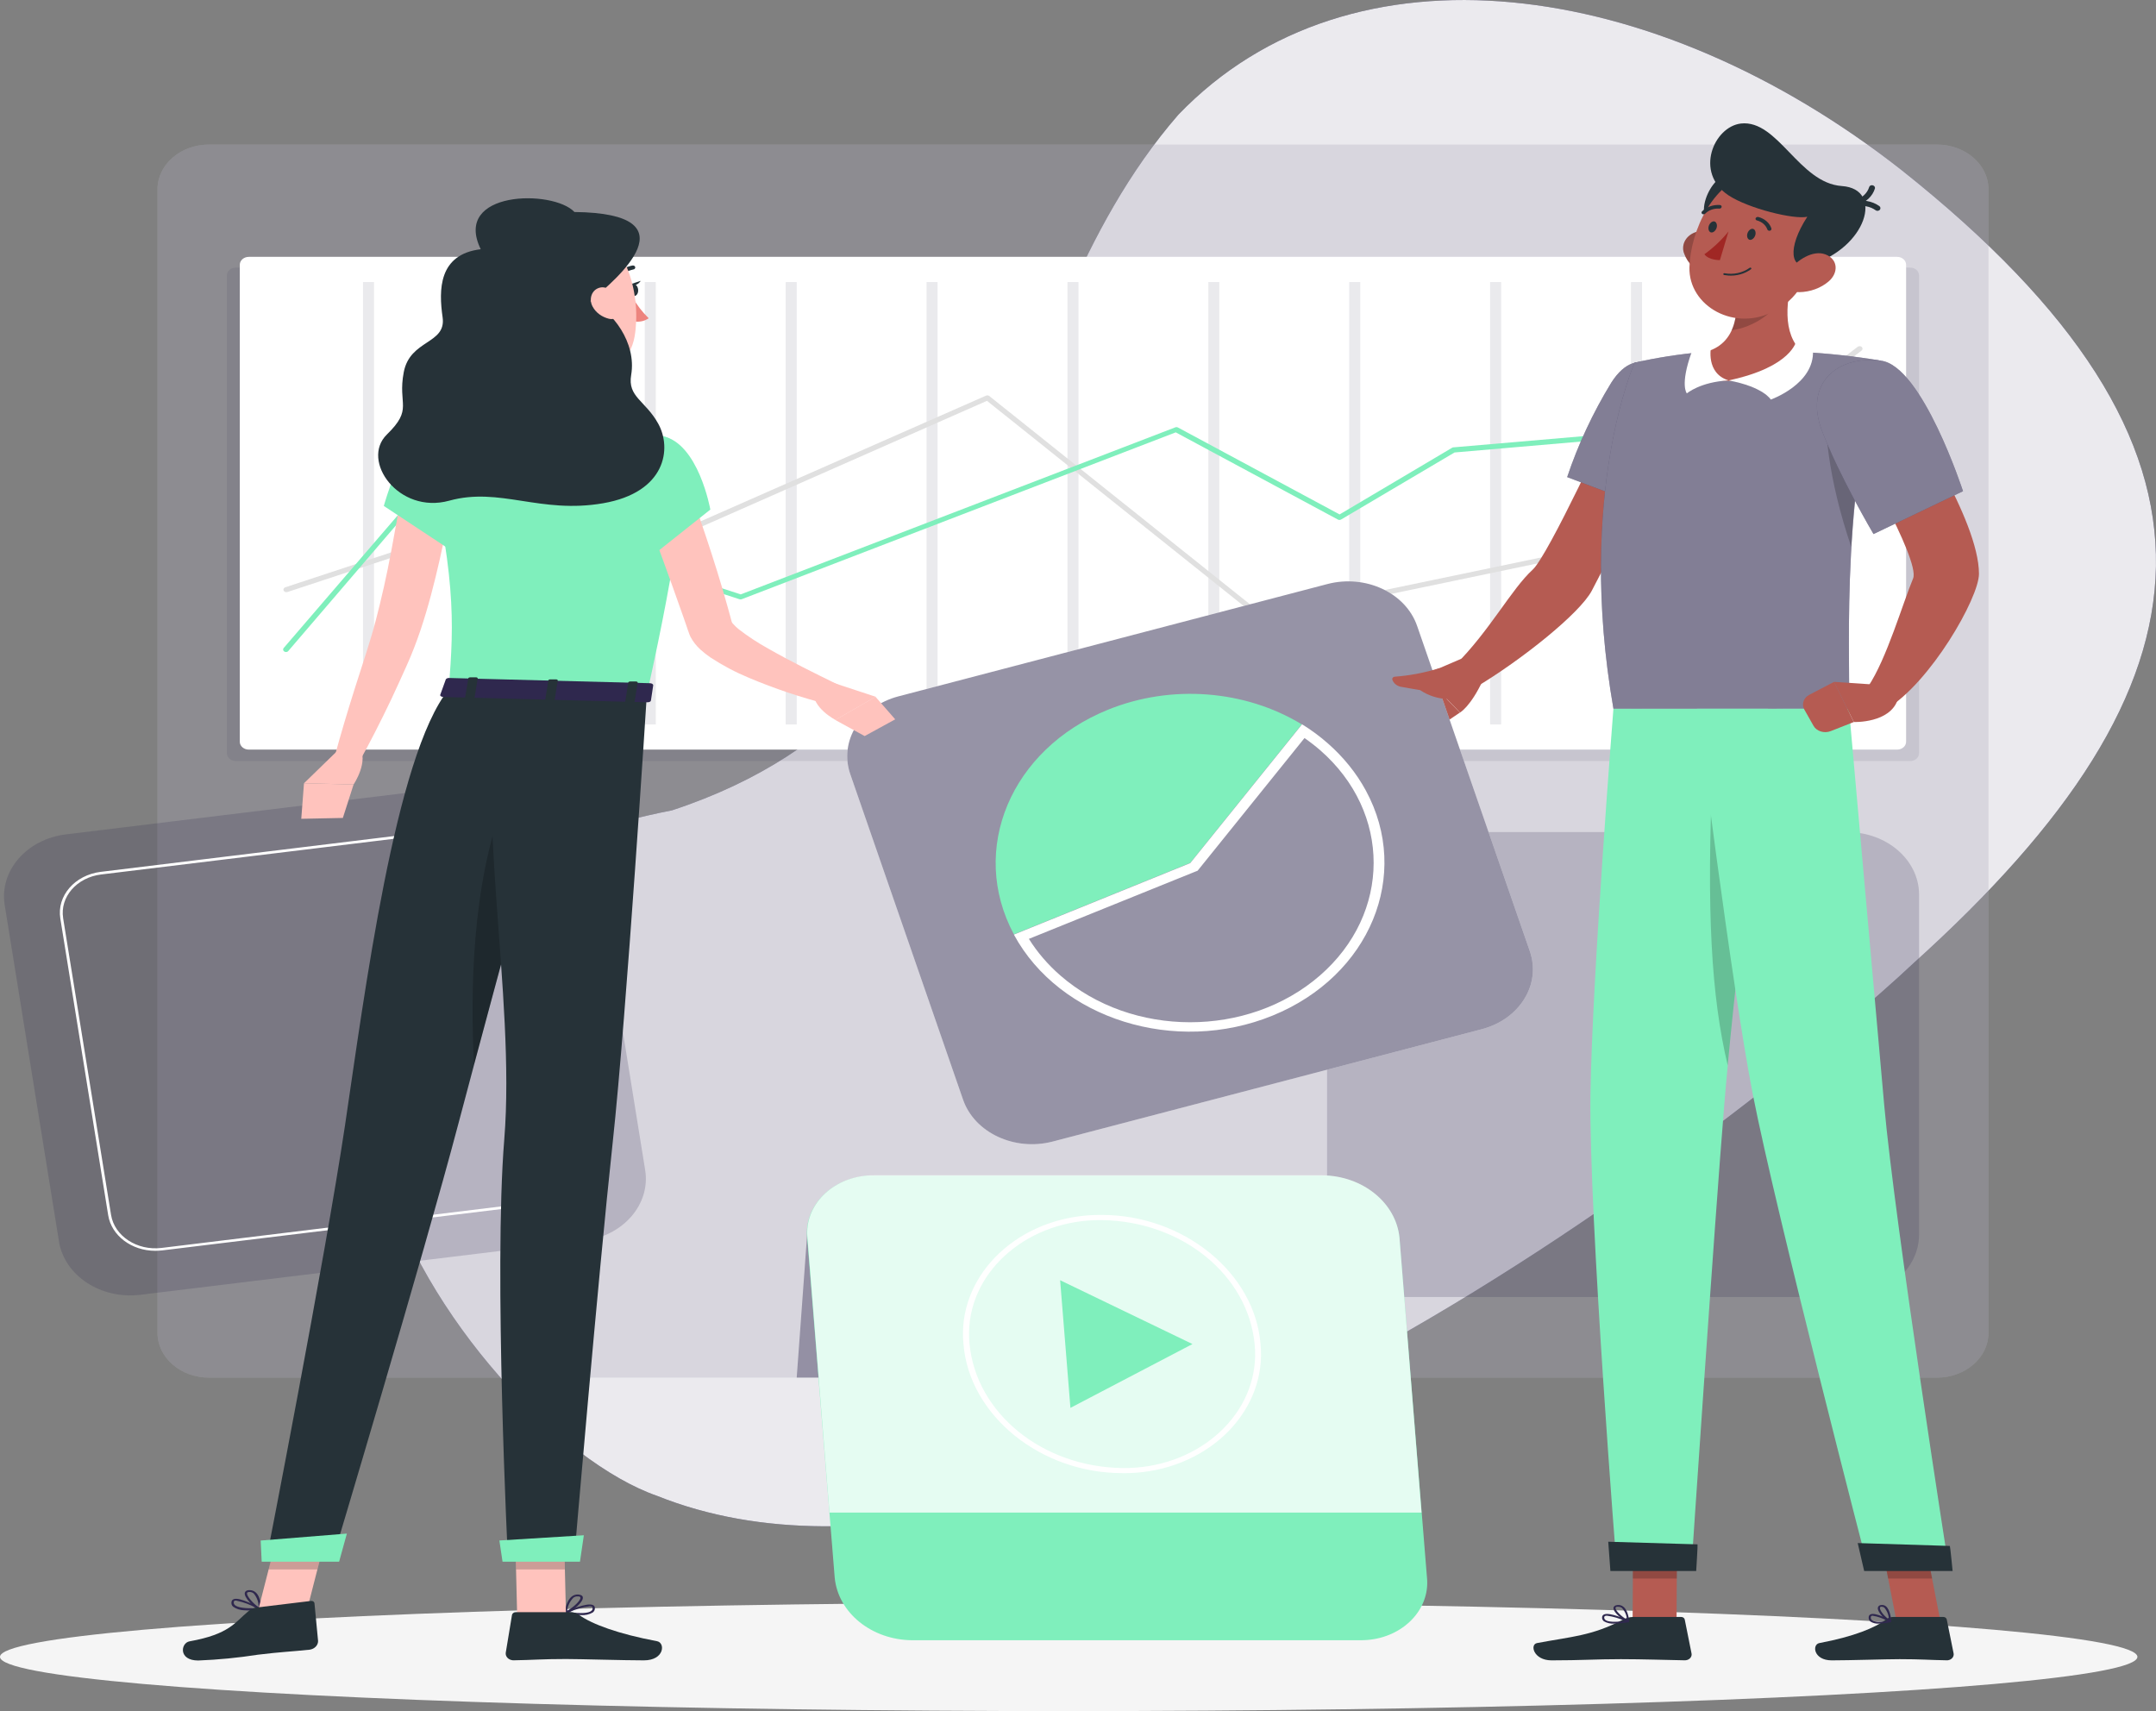 <?xml version="1.0" encoding="utf-8"?>
<!-- Generator: Adobe Illustrator 23.0.2, SVG Export Plug-In . SVG Version: 6.00 Build 0)  -->
<svg version="1.1" id="Calque_1" xmlns="http://www.w3.org/2000/svg" xmlns:xlink="http://www.w3.org/1999/xlink" x="0px" y="0px"
	 width="450px" height="357.14px" viewBox="0 0 450 357.14" style="enable-background:new 0 0 450 357.14;" xml:space="preserve">
<rect x="0" y="0" width="450" height="357.14" fill="#808080" stroke="none"/>
<style type="text/css">
	.st0{fill:#2F284E;}
	.st1{opacity:0.9;fill:#FFFFFF;enable-background:new    ;}
	.st2{fill:#F5F5F5;}
	.st3{opacity:0.3;}
	.st4{fill:#FFFFFF;}
	.st5{opacity:0.4;fill:#2F284E;enable-background:new    ;}
	.st6{opacity:0.1;fill:#2F284E;enable-background:new    ;}
	.st7{fill:#E0E0E0;}
	.st8{fill:#7FEFBC;}
	.st9{opacity:0.2;fill:#2F284E;enable-background:new    ;}
	.st10{opacity:0.8;fill:#FFFFFF;enable-background:new    ;}
	.st11{fill:#B55B52;}
	.st12{fill:#263238;}
	.st13{opacity:0.4;fill:#FFFFFF;enable-background:new    ;}
	.st14{opacity:0.5;fill:#2F284E;enable-background:new    ;}
	.st15{opacity:0.2;enable-background:new    ;}
	.st16{fill:#A02724;}
	.st17{fill:#FFC3BD;}
	.st18{fill:#ED847E;}
	.st19{opacity:0.2;}
</style>
<g id="freepik--background-simple--inject-62">
	<path class="st0" d="M396.88,35.49C345.43-4.89,282.05-13.6,245.95,23.93c-41.42,47.66-32.12,121-105.68,145.2
		c-117.35,23.09-43.37,129.05-3.12,143.09c86.28,34.54,230.96-81.71,262.31-111.25C464.21,142.58,470.32,93.83,396.88,35.49z"/>
	<path class="st1" d="M396.88,35.49C345.43-4.89,282.05-13.6,245.95,23.93c-41.42,47.66-32.12,121-105.68,145.2
		c-117.35,23.09-43.37,129.05-3.12,143.09c86.28,34.54,230.96-81.71,262.31-111.25C464.21,142.58,470.32,93.83,396.88,35.49z"/>
</g>
<g id="freepik--Shadow--inject-62">
	<ellipse id="freepik--path--inject-62" class="st2" cx="223.06" cy="345.82" rx="223.06" ry="11.32"/>
</g>
<g id="freepik--Dashboard--inject-62">
	<g class="st3">
		<path class="st4" d="M43.63,30.17h360.65c5.94,0,10.76,4.19,10.76,9.35v238.67c0,5.16-4.82,9.35-10.76,9.35H43.63
			c-5.94,0-10.76-4.19-10.76-9.35V39.52C32.87,34.35,37.68,30.17,43.63,30.17z"/>
		<path class="st5" d="M43.63,30.17h360.65c5.94,0,10.76,4.19,10.76,9.35v238.67c0,5.16-4.82,9.35-10.76,9.35H43.63
			c-5.94,0-10.76-4.19-10.76-9.35V39.52C32.87,34.35,37.68,30.17,43.63,30.17z"/>
	</g>
	<path class="st6" d="M49.24,55.85h349.42c1.04,0,1.89,0.73,1.89,1.64v99.72c0,0.91-0.84,1.64-1.89,1.64H49.24
		c-1.04,0-1.89-0.73-1.89-1.64V57.49C47.35,56.58,48.2,55.85,49.24,55.85z"/>
	<path class="st4" d="M51.94,53.61h344.01c1.04,0,1.89,0.73,1.89,1.64v99.57c0,0.91-0.84,1.64-1.89,1.64H51.94
		c-1.04,0-1.89-0.73-1.89-1.64V55.25C50.06,54.34,50.9,53.61,51.94,53.61z"/>
	<rect x="75.77" y="58.87" class="st6" width="2.3" height="92.34"/>
	<rect x="105.18" y="58.87" class="st6" width="2.3" height="92.34"/>
	<rect x="134.58" y="58.87" class="st6" width="2.3" height="92.34"/>
	<rect x="163.99" y="58.87" class="st6" width="2.3" height="92.34"/>
	<rect x="193.39" y="58.87" class="st6" width="2.3" height="92.34"/>
	<rect x="222.8" y="58.87" class="st6" width="2.3" height="92.34"/>
	<rect x="252.2" y="58.87" class="st6" width="2.3" height="92.34"/>
	<rect x="281.61" y="58.87" class="st6" width="2.3" height="92.34"/>
	<rect x="311.02" y="58.87" class="st6" width="2.3" height="92.34"/>
	<rect x="340.42" y="58.87" class="st6" width="2.3" height="92.34"/>
	<rect x="369.83" y="58.87" class="st6" width="2.3" height="92.34"/>
	<path class="st7" d="M263.59,129.5c-0.15,0-0.3-0.05-0.4-0.14L206,83.66l-60.1,26.5c-0.16,0.06-0.34,0.06-0.49,0l-22.15-7.46
		l-63.28,20.87c-0.31,0.1-0.66-0.04-0.78-0.31c-0.12-0.27,0.03-0.57,0.33-0.68c0,0,0.01,0,0.01,0l63.53-20.94
		c0.14-0.05,0.3-0.05,0.44,0l22.11,7.44l60.18-26.5c0.23-0.1,0.5-0.07,0.69,0.08l57.27,45.76l69.52-14.49l54.46-41.55
		c0.25-0.19,0.64-0.17,0.86,0.05c0.22,0.22,0.2,0.56-0.06,0.75l-54.58,41.64c-0.08,0.05-0.17,0.09-0.26,0.11l-69.98,14.59
		L263.59,129.5z"/>
	<path class="st8" d="M59.7,136.09c-0.13,0-0.25-0.03-0.36-0.1c-0.27-0.17-0.33-0.49-0.14-0.73c0,0,0.01-0.01,0.01-0.01l28.09-32.67
		c0.16-0.19,0.45-0.26,0.7-0.18l66.6,21.66l90.67-34.85c0.18-0.08,0.39-0.08,0.56,0l33.77,18.16l23.49-13.92
		c0.08-0.05,0.18-0.08,0.28-0.08l84.79-7.3c0.34-0.02,0.63,0.19,0.67,0.48c0.03,0.29-0.22,0.55-0.55,0.58l-84.69,7.31l-23.69,14
		c-0.2,0.11-0.46,0.11-0.66,0l-33.84-18.2l-90.6,34.83c-0.15,0.05-0.31,0.05-0.46,0l-66.4-21.6l-27.73,32.36
		C60.11,135.99,59.91,136.09,59.7,136.09z"/>
	<path class="st9" d="M292.02,173.67h93.5c8.3,0,15.03,5.85,15.03,13.06v70.92c0,7.21-6.73,13.06-15.03,13.06h-93.5
		c-8.3,0-15.03-5.85-15.03-13.06v-70.92C277,179.51,283.72,173.67,292.02,173.67z"/>
	<polygon class="st5" points="184.66,258.36 168.49,257.36 166.29,287.53 184.66,287.53 	"/>
	<path class="st8" d="M283.84,342.35h-93.51c-8.44-0.09-15.41-5.75-16.11-13.06l-5.75-70.93c-0.64-6.6,5.01-12.41,12.61-12.96
		c0.45-0.03,0.91-0.05,1.36-0.04h93.54c8.42,0.09,15.38,5.71,16.11,13l5.75,70.93c0.67,6.6-4.93,12.43-12.53,13.01
		C284.83,342.34,284.33,342.35,283.84,342.35z"/>
	<path class="st10" d="M275.99,245.31h-93.5c-7.62-0.1-13.9,5.19-14.01,11.82c-0.01,0.39,0.01,0.79,0.05,1.18l4.6,57.4h123.57
		l-4.6-57.4C291.37,251.02,284.4,245.39,275.99,245.31z"/>
	<path class="st4" d="M234.22,307.47c-17.06,0-31.91-12.07-33.12-26.9c-1.37-13.66,10.25-25.7,25.97-26.9
		c0.96-0.07,1.93-0.1,2.9-0.09c17.06,0,31.91,12.07,33.12,26.9c1.38,13.66-10.24,25.71-25.96,26.91c-0.96,0.07-1.93,0.1-2.9,0.09
		L234.22,307.47z M229.97,254.66c-15.09-0.19-27.5,10.29-27.71,23.41c-0.01,0.81,0.02,1.63,0.1,2.43
		c1.39,14.48,15.19,25.68,31.9,25.91c15.09,0.19,27.5-10.29,27.71-23.41c0.01-0.81-0.02-1.63-0.1-2.43l0,0
		C260.48,266.09,246.68,254.88,229.97,254.66z"/>
	<polygon class="st8" points="248.89,280.53 221.27,267.21 223.42,293.85 	"/>
</g>
<g id="freepik--character-2--inject-62">
	<polygon class="st11" points="349.93,338.41 340.76,338.41 340.86,319.95 350.03,319.95 	"/>
	<polygon class="st11" points="405.01,338.41 395.84,338.41 392.24,319.95 401.41,319.95 	"/>
	<path class="st12" d="M395.23,337.49h10.35c0.37-0.01,0.69,0.22,0.75,0.54l1.43,7.09c0.11,0.68-0.42,1.31-1.2,1.41
		c-0.07,0.01-0.14,0.01-0.21,0.01c-3.6-0.06-5.34-0.24-9.87-0.24c-2.78,0-10.35,0.25-14.16,0.25s-4.16-3.31-2.58-3.61
		c7.14-1.34,11.67-3.19,14.02-5C394.17,337.64,394.69,337.48,395.23,337.49z"/>
	<path class="st12" d="M340.87,337.49h10.01c0.37-0.01,0.69,0.22,0.76,0.54l1.42,7.09c0.13,0.66-0.39,1.29-1.15,1.4
		c-0.08,0.01-0.16,0.02-0.24,0.02c-3.61-0.06-8.82-0.24-13.37-0.24c-5.3,0-8.23,0.25-14.45,0.25c-3.77,0-4.6-3.31-3.04-3.61
		c7.25-1.36,11.44-1.51,17.82-4.83C339.3,337.73,340.07,337.51,340.87,337.49z"/>
	<path class="st11" d="M349.04,90.09l-12.53-3.19c0,0-13.32,29-16.61,32c-4.46,4.07-8.95,12.76-16.24,20
		c0.51,1.29,2.92,4.17,4.21,4.64c9.78-5.82,21.86-15.53,24.36-20.23C337.83,112.63,349.04,90.09,349.04,90.09z"/>
	<path class="st0" d="M352.84,85.11c3.57,6.9-6.99,21.55-6.99,21.55l-18.75-7.08c2.28-6.82,5.37-13.43,9.2-19.7
		C342.07,70.85,348.92,77.58,352.84,85.11z"/>
	<path class="st13" d="M352.84,85.11c3.57,6.9-6.99,21.55-6.99,21.55l-18.75-7.08c2.28-6.82,5.37-13.43,9.2-19.7
		C342.07,70.85,348.92,77.58,352.84,85.11z"/>
	<path class="st11" d="M306.65,136.79l-9.48,4.07l7.56,7.87c0,0,2.22-1.27,4.75-6.68L306.65,136.79z"/>
	<path class="st11" d="M293.54,150.35l1.97,1.42c1.33,0.95,3.24,0.98,4.6,0.07l4.6-3.11l-7.56-7.87L292.9,146
		C291.77,147.37,292.05,149.27,293.54,150.35z"/>
	<path class="st4" d="M187.53,145.34l89.53-23.44c7.95-2.08,16.33,1.83,18.72,8.74l23.53,67.91c2.39,6.91-2.11,14.19-10.05,16.27
		l-89.53,23.44c-7.95,2.08-16.33-1.83-18.72-8.74l-23.53-67.91C175.08,154.7,179.59,147.42,187.53,145.34z"/>
	<path class="st14" d="M187.53,145.34l89.53-23.44c7.95-2.08,16.33,1.83,18.72,8.74l23.53,67.91c2.39,6.91-2.11,14.19-10.05,16.27
		l-89.53,23.44c-7.95,2.08-16.33-1.83-18.72-8.74l-23.53-67.91C175.08,154.7,179.59,147.42,187.53,145.34z"/>
	<path class="st8" d="M248.43,180.1l-36.81,14.92c-9.47-17.67-0.66-38.67,19.67-46.9c13.14-5.32,28.54-4.15,40.42,3.07L248.43,180.1
		z"/>
	<path class="st4" d="M272.25,154.03c1.14,0.79,2.23,1.63,3.27,2.53c14.94,13.01,14.91,34.09-0.06,47.08s-39.22,12.96-54.16-0.05
		c-2.59-2.26-4.8-4.83-6.55-7.63l34.65-14l0.56-0.22l0.36-0.44l21.93-27.22 M271.72,151.24l-23.29,28.91l-36.81,14.92
		c9.55,17.63,33.74,25.19,54.03,16.89c20.29-8.3,28.99-29.33,19.43-46.96c-1.98-3.65-4.67-6.98-7.94-9.85
		c-1.67-1.47-3.48-2.81-5.42-4L271.72,151.24z"/>
	<polygon class="st15" points="340.86,319.95 340.8,329.47 349.98,329.47 350.04,319.95 	"/>
	<polygon class="st15" points="401.41,319.95 392.24,319.95 394.09,329.47 403.27,329.47 	"/>
	<path class="st0" d="M341.18,75.69c0,0-12.24,27.4-4.42,72.25h49.07c0.7-6.55-2.2-41.81,6.76-72.66
		c-5.39-0.91-10.84-1.51-16.33-1.8c-6.95-0.35-13.91-0.35-20.86,0C350.61,73.9,345.85,74.64,341.18,75.69z"/>
	<path class="st13" d="M341.18,75.69c0,0-12.24,27.4-4.42,72.25h49.07c0.7-6.55-2.2-41.81,6.76-72.66
		c-5.39-0.91-10.84-1.51-16.33-1.8c-6.95-0.35-13.91-0.35-20.86,0C350.61,73.9,345.85,74.64,341.18,75.69z"/>
	<path class="st15" d="M381.52,82.9c-1.15,5.08,0.08,17.22,4.88,31.26c0.57-12.05,2.36-24.03,5.35-35.81v-0.06
		C388.54,78,382.56,78.14,381.52,82.9z"/>
	<path class="st11" d="M374.48,56.58c-1.63,5.83-2.69,13.06,1.79,17c0,0-3.03,5.92-15.5,5.92c-11.39,0-5.36-5.92-5.36-5.92
		c7.57-1.55,7.62-9.6,6.57-14.13L374.48,56.58z"/>
	<path class="st4" d="M360.79,79.4c7.35,1.38,8.81,4,8.81,4s9.15-3.23,8.8-10.24c0,0-2.15-1.15-3.45-2.08
		C374.93,71.12,374.09,76.58,360.79,79.4z"/>
	<path class="st4" d="M360.79,79.4c-5.95,0.32-8.71,2.71-8.71,2.71s-1.5-1.69,1.01-8.63c1.31-0.46,2.67-0.83,4.05-1.1
		C357.14,72.38,355.94,77.9,360.79,79.4z"/>
	<path class="st15" d="M361.97,59.36c0.63,2.65,0.87,6.51-0.58,9.57c1.17-0.15,2.32-0.45,3.39-0.89c4.31-1.73,6.53-4.45,8.93-8.49
		c0.22-1,0.47-2,0.76-3L361.97,59.36z"/>
	<path class="st11" d="M351.54,52.98c0.67,1.86,2.2,3.4,4.22,4.24c2.69,1.1,4.6-1,4.41-3.44c-0.22-2.24-1.88-5.51-4.83-5.56
		c-2.26,0.02-4.06,1.63-4.04,3.59C351.3,52.2,351.38,52.6,351.54,52.98z"/>
	<path class="st15" d="M351.54,52.98c0.67,1.86,2.2,3.4,4.22,4.24c2.69,1.1,4.6-1,4.41-3.44c-0.22-2.24-1.88-5.51-4.83-5.56
		c-2.26,0.02-4.06,1.63-4.04,3.59C351.3,52.2,351.38,52.6,351.54,52.98z"/>
	<path class="st12" d="M361.2,36.58c-3.7-1.17-9.66,10.65-1.4,11.33C368.06,48.59,366.77,38.36,361.2,36.58z"/>
	<path class="st11" d="M380.31,49.42c-2.85,7.64-4.1,12.23-9.71,15.36c-8.44,4.72-18.2-0.88-17.98-9c0.21-7.32,4.84-18.59,14.35-20
		C376.47,34.37,383.16,41.77,380.31,49.42z"/>
	<path class="st12" d="M360.79,40.78c-7.19-4.74-3.08-14.35,2.59-15c7.71-0.84,12.11,12.44,21.05,13.05
		c8.94,0.61,5.07,13-6.53,16.41c-4.27,1.27-4.94-3.44-0.68-10C374.48,45.87,364.94,43.52,360.79,40.78z"/>
	<path class="st12" d="M360.71,57.51c1.73,0.13,3.45-0.35,4.77-1.33c0.09-0.07,0.09-0.19,0-0.27c0,0,0,0,0,0
		c-0.09-0.07-0.22-0.07-0.31,0c-1.46,1.05-3.38,1.46-5.23,1.12c-0.12-0.02-0.23,0.05-0.25,0.15c-0.03,0.1,0.04,0.19,0.15,0.22
		c0,0,0.01,0,0.01,0C360.13,57.45,360.42,57.48,360.71,57.51z"/>
	<path class="st11" d="M381.71,58.71c-1.65,1.42-3.86,2.23-6.18,2.27c-3.03,0-3.6-2.52-1.98-4.66c1.46-1.92,4.79-4.24,7.46-3.22
		C383.68,54.12,383.74,56.94,381.71,58.71z"/>
	<path class="st8" d="M369.01,147.94c0,0-1.24,10-2.84,23.61c-1.83,15.4-4.11,35.39-5.55,50.63c-0.01,0.07-0.01,0.14,0,0.21
		c-0.28,2.89-0.53,5.6-0.72,8.08c-2.06,24.85-6.9,97.16-6.9,97.16h-15.53c0,0-5.86-73.79-5.51-99.08
		c0.33-24.32,4.79-80.61,4.79-80.61L369.01,147.94z"/>
	<path class="st12" d="M354.31,322.34c0.07,0-0.28,5.56-0.28,5.56h-17.91l-0.45-6.11L354.31,322.34z"/>
	<path class="st15" d="M366.17,171.58c-1.83,15.4-4.11,35.39-5.55,50.63c-0.01,0.07-0.01,0.14,0,0.21
		c-3.45-14.44-4.48-32.41-3.15-62L366.17,171.58z"/>
	<path class="st8" d="M354.22,147.94c0,0,7.16,57.61,11.62,80.44c4.88,25,24.16,99.25,24.16,99.25h16.81c0,0-11.33-72.23-13.54-97
		c-2.4-26.87-7.35-82.71-7.35-82.71L354.22,147.94z"/>
	<path class="st12" d="M406.97,322.67c0.07,0,0.58,5.23,0.58,5.23h-18.46l-1.35-5.83L406.97,322.67z"/>
	<path class="st12" d="M366.37,49.06c-0.18,0.63-0.72,1.07-1.15,1c-0.43-0.07-0.69-0.67-0.51-1.3s0.72-1.08,1.15-1
		C366.29,47.84,366.55,48.43,366.37,49.06z"/>
	<path class="st12" d="M358.3,47.52c-0.18,0.63-0.72,1.07-1.15,1s-0.69-0.68-0.51-1.31s0.72-1.07,1.15-1S358.48,46.89,358.3,47.52z"
		/>
	<path class="st16" d="M360.77,48.32c-1.43,1.77-3.12,3.37-5.03,4.75c0.95,1.28,3.24,1.22,3.24,1.22L360.77,48.32z"/>
	<path class="st12" d="M369.17,48.15c-0.13-0.04-0.23-0.12-0.28-0.23c-0.31-0.91-1.11-1.62-2.15-1.9c-0.22-0.04-0.37-0.23-0.32-0.43
		c0-0.01,0-0.01,0.01-0.02c0.07-0.2,0.3-0.32,0.54-0.29c1.32,0.33,2.36,1.22,2.75,2.37c0.08,0.2-0.04,0.43-0.28,0.5
		C369.36,48.17,369.26,48.17,369.17,48.15L369.17,48.15z"/>
	<path class="st12" d="M386.75,42.16c0.05-0.16,0.18-0.3,0.37-0.35c1.47-0.42,2.61-1.45,3.01-2.75c0.07-0.28,0.38-0.45,0.69-0.4
		c0.01,0,0.02,0,0.03,0.01c0.34,0.07,0.55,0.35,0.49,0.65c-0.49,1.65-1.9,2.97-3.76,3.5c-0.33,0.1-0.69-0.04-0.82-0.32
		C386.73,42.39,386.72,42.27,386.75,42.16z"/>
	<path class="st12" d="M392.04,43.98c-0.18,0.05-0.38,0.02-0.53-0.08c-1.19-0.86-2.8-1.14-4.28-0.75c-0.31,0.1-0.65-0.03-0.77-0.3
		c0-0.01-0.01-0.02-0.01-0.03c-0.1-0.28,0.06-0.58,0.37-0.7c1.87-0.53,3.91-0.19,5.43,0.89c0.26,0.19,0.31,0.53,0.12,0.77
		C392.29,43.87,392.17,43.94,392.04,43.98z"/>
	<path class="st12" d="M355.44,44.72c-0.06-0.02-0.12-0.05-0.17-0.08c-0.17-0.15-0.17-0.39,0-0.54c0,0,0,0,0,0
		c0.93-0.93,2.32-1.41,3.73-1.31c0.22,0.03,0.37,0.2,0.34,0.4c0,0.01,0,0.02-0.01,0.03c-0.04,0.21-0.27,0.35-0.51,0.32l0,0
		c-1.12-0.07-2.21,0.33-2.93,1.07C355.77,44.71,355.6,44.76,355.44,44.72z"/>
	<path class="st11" d="M398.04,86.17l-11.61,6.09c0,0,14.47,24.63,12.87,28.48c-2.19,5.24-5.5,16.74-9.36,22.52
		c0.37,1.27,2.5,4.22,3.76,4.75c9.2-5.5,19.36-23.23,19.35-28.24C413.04,108.35,398.04,86.17,398.04,86.17z"/>
	<path class="st0" d="M392.6,75.28c8.62,1.1,17.12,27.24,17.12,27.24l-18.68,8.95c0,0-7.34-12.43-10.79-21.66
		C376.58,80.13,383.35,74.11,392.6,75.28z"/>
	<path class="st13" d="M392.6,75.28c8.62,1.1,17.12,27.24,17.12,27.24l-18.68,8.95c0,0-7.34-12.43-10.79-21.66
		C376.58,80.13,383.35,74.11,392.6,75.28z"/>
	<path class="st0" d="M392.18,338.88c-0.62,0.05-1.24-0.1-1.75-0.41c-0.32-0.25-0.47-0.63-0.39-1c0.01-0.23,0.17-0.43,0.4-0.53
		c1.02-0.45,3.91,1.13,4.23,1.31c0.07,0.04,0.1,0.12,0.09,0.19c-0.02,0.07-0.09,0.13-0.17,0.15
		C393.81,338.76,393,338.86,392.18,338.88z M390.91,337.23c-0.1-0.01-0.19,0.01-0.28,0.05c-0.07,0-0.14,0.07-0.15,0.22
		c-0.06,0.25,0.04,0.51,0.25,0.68c0.48,0.37,1.68,0.42,3.24,0.15c-0.95-0.55-2.01-0.92-3.13-1.1H390.91z"/>
	<path class="st0" d="M394.48,338.58h-0.09c-0.93-0.45-2.67-2.2-2.43-3.09c0.08-0.29,0.38-0.49,0.72-0.49
		c0.33-0.04,0.66,0.05,0.91,0.24c1.02,0.76,1.15,3.06,1.15,3.16c0,0.07-0.04,0.13-0.1,0.17
		C394.59,338.59,394.54,338.59,394.48,338.58z M392.81,335.35h-0.1c-0.28,0-0.31,0.15-0.32,0.19c-0.15,0.53,0.95,1.85,1.86,2.47
		c-0.02-0.87-0.34-1.72-0.92-2.43c-0.13-0.13-0.32-0.2-0.52-0.21V335.35z"/>
	<path class="st0" d="M336.96,338.88c-0.78,0.06-1.55-0.11-2.2-0.49c-0.29-0.23-0.43-0.58-0.36-0.92c0.02-0.21,0.17-0.4,0.39-0.5
		c1.15-0.54,4.74,1.08,5.14,1.27c0.08,0.04,0.13,0.12,0.1,0.2c-0.02,0.08-0.09,0.14-0.18,0.16
		C338.9,338.77,337.93,338.86,336.96,338.88z M335.4,337.23c-0.14-0.01-0.29,0.02-0.41,0.07c-0.08,0.04-0.14,0.12-0.15,0.2
		c-0.05,0.22,0.04,0.45,0.23,0.61c0.54,0.43,2.05,0.51,4.1,0.22c-1.17-0.55-2.44-0.92-3.75-1.1H335.4z"/>
	<path class="st0" d="M339.84,338.58h-0.09c-1.08-0.43-3.19-2.15-2.97-3.06c0.06-0.21,0.24-0.47,0.84-0.52
		c0.42-0.04,0.84,0.08,1.15,0.32c1.15,0.83,1.25,3,1.25,3.07c0.01,0.07-0.03,0.13-0.09,0.17
		C339.9,338.57,339.87,338.58,339.84,338.58z M337.78,335.35h-0.14c-0.39,0-0.43,0.17-0.44,0.21c-0.13,0.55,1.29,1.9,2.38,2.49
		c-0.05-0.9-0.42-1.76-1.07-2.46c-0.21-0.15-0.47-0.22-0.74-0.22V335.35z"/>
	<path class="st11" d="M391.5,142.9l-8.7-0.58l4.13,8.38c0,0,7.64,0.29,9.2-4.79L391.5,142.9z"/>
	<path class="st11" d="M376.6,148.1l1.91,3.38c0.65,1.16,2.24,1.65,3.59,1.12l4.83-1.9l-4.13-8.38l-5.15,2.69
		C376.43,145.64,375.98,146.99,376.6,148.1z"/>
	<path class="st11" d="M300.28,139.5c-2.95,0.92-6.02,1.5-9.15,1.74c-0.31,0.01-0.55,0.24-0.54,0.51c0,0.03,0.01,0.05,0.01,0.08
		c0.23,0.73,0.88,1.3,1.71,1.5c0.97,0.19,3.45,0.6,3.99,0.69c0.08,0.01,0.16,0.04,0.22,0.09c1.52,1.02,3.34,1.63,5.25,1.78
		c2.23,0,0-4.69-0.81-6.15C300.86,139.51,300.55,139.4,300.28,139.5z"/>
</g>
<g id="freepik--character-1--inject-62">
	<path class="st17" d="M108.28,70.14c1,5.29,1.86,14.94-2.49,18.33c3.26,4.48,8.4,7.67,14.33,8.9c9.53-4.2,4.44-8.41,4.44-8.41
		c-6.7-1.57-6.37-5.91-5.05-10L108.28,70.14z"/>
	<path class="st17" d="M94.56,101.74c-0.71,5.06-1.63,10-2.77,15s-2.38,9.9-4.04,14.84c-0.84,2.48-1.81,5-2.85,7.3
		c-1.05,2.3-2.09,4.68-3.2,7c-2.2,4.63-4.52,9.19-7.04,13.71l-4.85-1.51c1.3-4.86,2.76-9.68,4.27-14.47
		c1.51-4.79,3.16-9.55,4.36-14.14s2.3-9.5,3.2-14.33s1.78-9.72,2.6-14.51L94.56,101.74z"/>
	<path class="st8" d="M88.16,90.03c-4.05,1.34-8.05,15.57-8.05,15.57l16.11,10.64c0,0,5.75-13.86,3.68-18.4
		C97.66,93.11,92.79,88.5,88.16,90.03z"/>
	<path class="st17" d="M70.79,156.35l-7.34,7.13l10.35,0.26c0,0,3.32-4.9,1.15-8L70.79,156.35z"/>
	<path class="st9" d="M13.77,174.15l92.59-11.28c8.22-1,15.81,3.98,16.97,11.12l11.33,70.23c1.15,7.14-4.58,13.75-12.79,14.75
		l-92.59,11.28c-8.22,1-15.81-3.98-16.97-11.12L0.98,188.9C-0.17,181.76,5.56,175.15,13.77,174.15z"/>
	<path class="st4" d="M32.4,261.07c-4.95-0.01-9.13-3.17-9.82-7.43l-9.99-61.93c-0.76-4.71,3.01-9.07,8.44-9.74c0,0,0.01,0,0.01,0
		l80.89-9.87c5.43-0.65,10.44,2.63,11.21,7.35l10,61.93c0.76,4.72-3.03,9.08-8.46,9.75l-80.88,9.86
		C33.33,261.04,32.86,261.06,32.4,261.07z M103.3,172.58c-0.43,0-0.87,0.03-1.3,0.08l-80.88,9.86c-5.09,0.61-8.65,4.7-7.94,9.12
		c0,0.01,0,0.02,0,0.03l10,61.91c0.72,4.42,5.43,7.5,10.52,6.89l80.89-9.89c5.1-0.62,8.65-4.71,7.94-9.14l-10-61.86
		C111.89,175.57,107.95,172.59,103.3,172.58z"/>
	<polygon class="st17" points="62.88,170.9 71.56,170.72 73.8,163.74 63.45,163.48 	"/>
	<path class="st8" d="M142.67,95.85c0.23,5.6-0.89,18.67-7.66,49.11l-41.35-1.07c1.15-14.61,1.52-23.63-5.5-53.86
		c5.83-0.89,11.72-1.41,17.64-1.56c6.26-0.22,12.54-0.06,18.78,0.49c4.79,0.5,9.94,1.37,13.33,2
		C140.6,91.44,142.56,93.46,142.67,95.85z"/>
	<path class="st17" d="M142.07,97.51c1.93,4.82,3.66,9.61,5.28,14.48s3.15,9.74,4.52,14.67l0.51,1.85l0.25,0.93l0.13,0.46
		c0,0,0-0.11,0-0.1s0,0.2,0.32,0.48c0.31,0.36,0.66,0.69,1.04,1c1.95,1.52,4.04,2.89,6.25,4.11c4.6,2.63,9.63,5.11,14.56,7.52
		l-1.96,4.15c-5.71-1.46-11.28-3.32-16.64-5.58c-2.84-1.18-5.54-2.61-8.05-4.26c-0.73-0.5-1.42-1.05-2.07-1.63
		c-0.85-0.77-1.55-1.66-2.07-2.63c-0.16-0.33-0.29-0.66-0.4-1l-0.16-0.44l-0.3-0.89l-0.62-1.79c-1.66-4.74-3.37-9.48-5.11-14.23
		l-5.37-14.19L142.07,97.51z"/>
	<path class="st8" d="M138.18,91c7.62,1.41,10.08,15.36,10.08,15.36l-13.08,10.39c0,0-10.71-15.81-8.17-20.18
		C129.66,92.02,131.99,89.86,138.18,91z"/>
	<path class="st17" d="M172.44,142.03l10.35,3.4l-8.4,4.84c0,0-4.97-2.56-4.6-6.14L172.44,142.03z"/>
	<polygon class="st17" points="186.85,150.14 180.47,153.63 174.33,150.27 182.73,145.43 	"/>
	<path class="st12" d="M131.19,60.58c0.07,0.71,0.56,1.26,1.15,1.22s0.92-0.65,0.85-1.36c-0.07-0.71-0.55-1.26-1.15-1.22
		C131.44,59.26,131.13,59.84,131.19,60.58z"/>
	<path class="st12" d="M131.81,59.25l1.92-0.63C133.73,58.62,132.84,60.02,131.81,59.25z"/>
	<path class="st18" d="M132.04,62.08c0.88,1.57,2.01,3.03,3.35,4.34c-0.8,0.58-1.85,0.83-2.88,0.68L132.04,62.08z"/>
	<path class="st12" d="M128.01,58.9c0.21,0.01,0.4-0.09,0.48-0.26c0.84-1.8,3.64-2.38,3.66-2.39c0.27-0.02,0.46-0.23,0.44-0.46
		c-0.02-0.23-0.26-0.4-0.53-0.38c-0.04,0-0.09,0.01-0.13,0.03c-0.14,0-3.31,0.69-4.34,2.88c-0.1,0.21,0.01,0.46,0.26,0.55
		c0,0,0,0,0,0C127.91,58.89,127.96,58.9,128.01,58.9z"/>
	<path class="st17" d="M103.24,59.92c1.44,8.7,1.83,12.41,7.34,16.53c8.27,6.21,20.25,2.76,21.86-6.13
		c1.42-8-1.15-20.89-11.36-23.67c-7.26-2.02-15.03,1.47-17.35,7.78C103.08,56.2,102.91,58.08,103.24,59.92z"/>
	<path class="st12" d="M119.9,44.25c-4.48-4.76-25.53-4.49-19.56,7.77c-8.87,1.06-8.77,8.55-7.96,14.2
		c0.81,5.65-6.8,4.59-8.11,11.47s2.05,7.56-3.52,13s2.46,16.72,13.02,13.81s18.96,2.81,32.1,0.54s14.4-11.47,11.5-16.64
		c-2.69-4.83-6.42-5.54-5.63-10.15c1.15-6.79-3.96-13.34-8.52-15.42C128.73,58.28,145.03,44.52,119.9,44.25z"/>
	<path class="st17" d="M123.72,64.04c0.66,1.21,1.89,2.12,3.37,2.49c1.88,0.42,2.75-1.37,2.17-3.15c-0.51-1.61-2.11-3.76-3.96-3.37
		C123.46,60.4,122.82,62.47,123.72,64.04z"/>
	<path class="st0" d="M51.03,336.1c-0.87-0.01-1.72-0.28-2.39-0.76c-0.3-0.28-0.41-0.68-0.31-1.05c0.04-0.23,0.22-0.43,0.47-0.52
		c1.31-0.48,5.14,1.67,5.57,1.91c0.09,0.05,0.13,0.14,0.1,0.23c-0.02,0.09-0.1,0.15-0.21,0.16
		C53.19,336.16,52.11,336.17,51.03,336.1z M49.45,334.1c-0.15-0.04-0.31-0.04-0.46,0c-0.1,0.03-0.18,0.11-0.18,0.21
		c-0.07,0.24,0,0.5,0.2,0.69c0.56,0.53,2.22,0.77,4.5,0.64c-1.24-0.7-2.61-1.22-4.05-1.52L49.45,334.1z"/>
	<path class="st0" d="M54.22,336.07c-0.03,0.01-0.07,0.01-0.1,0c-1.15-0.58-3.31-2.69-3.01-3.67c0.07-0.23,0.3-0.51,0.98-0.51
		c0.48,0,0.95,0.17,1.28,0.48c1.15,1,1.15,3.42,1.15,3.52c0,0.08-0.05,0.15-0.13,0.18C54.33,336.08,54.27,336.08,54.22,336.07z
		 M52.22,332.28h-0.14c-0.45,0-0.49,0.15-0.51,0.2c-0.18,0.59,1.27,2.22,2.42,3c0.02-1.01-0.32-2-0.98-2.83
		C52.81,332.44,52.53,332.31,52.22,332.28L52.22,332.28z"/>
	<polygon class="st17" points="53.52,337.51 63.7,337.51 68.96,317.01 58.78,317.01 	"/>
	<path class="st12" d="M53.55,335.52l11.33-1.37c0.34-0.06,0.68,0.13,0.75,0.43c0.01,0.03,0.01,0.06,0.01,0.09l0.75,7.85
		c0,0.88-0.72,1.64-1.73,1.8c-3.96,0.42-5.84,0.44-10.83,1.05c-4.12,0.64-8.28,1.05-12.46,1.21c-4.19,0-3.66-3.67-1.81-4
		c8.33-1.49,9.45-3.94,12.25-6.26C52.29,335.9,52.9,335.62,53.55,335.52z"/>
	<g class="st19">
		<polygon points="68.96,317.01 66.24,327.58 56.06,327.58 58.77,317.01 		"/>
	</g>
	<path class="st12" d="M93.66,143.89c-11.17,13.71-17.64,64.05-21.65,91c-4.18,28-16.43,90.67-16.43,90.67h13.81
		c0,0,19.02-63.49,26.23-90.82c7.97-30.16,24.55-90.82,24.55-90.82L93.66,143.89z"/>
	<path class="st15" d="M105.18,167.19c-6.73,17.68-7.02,40-6.25,55c4.14-15.53,9.3-34.54,13.48-49.94L105.18,167.19z"/>
	<path class="st0" d="M121.26,337.1c0.87,0.07,1.74-0.12,2.46-0.54c0.32-0.25,0.49-0.62,0.44-1c-0.01-0.23-0.16-0.44-0.4-0.55
		c-1.25-0.6-5.32,1.21-5.75,1.41c-0.09,0.05-0.14,0.13-0.13,0.22c0.01,0.09,0.09,0.16,0.2,0.17
		C119.12,336.99,120.19,337.09,121.26,337.1z M123.07,335.27c0.16-0.01,0.32,0.02,0.46,0.08c0.1,0.04,0.16,0.13,0.15,0.22
		c0.05,0.25-0.05,0.5-0.28,0.67c-0.61,0.49-2.3,0.57-4.6,0.25C120.13,335.87,121.57,335.45,123.07,335.27z"/>
	<path class="st0" d="M118.1,336.79h0.1c1.21-0.48,3.61-2.39,3.45-3.39c0-0.24-0.24-0.53-0.91-0.59c-0.48-0.04-0.97,0.09-1.33,0.36
		c-1.29,0.93-1.52,3.31-1.53,3.41c0,0.07,0.03,0.15,0.1,0.19C118.02,336.78,118.06,336.79,118.1,336.79z M120.52,333.2h0.15
		c0.44,0,0.46,0.19,0.47,0.24c0.12,0.6-1.52,2.1-2.75,2.75c0.1-1.01,0.55-1.96,1.3-2.73C119.93,333.29,120.22,333.19,120.52,333.2z"
		/>
	<polygon class="st17" points="107.95,337.51 118.14,337.51 117.65,317.01 107.45,317.01 	"/>
	<path class="st12" d="M119.13,336.49h-11.45c-0.41-0.01-0.76,0.25-0.82,0.6l-1.3,7.87c-0.1,0.78,0.54,1.48,1.44,1.57
		c0.06,0.01,0.13,0.01,0.19,0.01c3.99-0.06,5.91-0.27,10.94-0.27c3.09,0,11.99,0.28,16.27,0.28c4.28,0,4.51-3.67,2.73-4
		c-7.98-1.49-13.62-3.55-16.3-5.51C120.36,336.69,119.75,336.49,119.13,336.49z"/>
	<g class="st19">
		<polygon points="117.64,317.01 117.9,327.58 107.71,327.58 107.45,317.01 		"/>
	</g>
	<path class="st12" d="M135.01,144.96c0,0-4.22,66.64-7.13,93.53c-3.04,28-8.05,87-8.05,87h-13.81c0,0-3.01-60.14-0.77-87.67
		c2.44-30-6.6-71.66-0.59-93.68C110.32,144.18,135.01,144.96,135.01,144.96z"/>
	<polygon class="st8" points="104.89,325.96 121.05,325.96 121.86,320.44 104.23,321.53 	"/>
	<polygon class="st8" points="54.62,325.96 70.78,325.96 72.4,320.09 54.41,321.54 	"/>
	<path class="st0" d="M93.06,141.77l-1.15,3.19c-0.15,0.24,0.17,0.51,0.66,0.52l42.57,1.1c0.38,0,0.69-0.14,0.72-0.35l0.48-3.2
		c0-0.23-0.29-0.42-0.69-0.43l-41.88-1.09C93.5,141.48,93.23,141.58,93.06,141.77z"/>
	<path class="st12" d="M98.59,145.98h-1.15c-0.23,0-0.39-0.11-0.38-0.23l0.68-4.17c0-0.12,0.22-0.21,0.44-0.21h1.15
		c0.23,0,0.39,0.11,0.38,0.23l-0.68,4.17C99.02,145.89,98.81,145.99,98.59,145.98z"/>
	<path class="st12" d="M131.99,146.85h-1.15c-0.23,0-0.39-0.11-0.37-0.24l0.67-4.16c0-0.12,0.22-0.22,0.44-0.21h1.15
		c0.22,0,0.39,0.11,0.37,0.23l-0.67,4.16C132.42,146.76,132.18,146.85,131.99,146.85z"/>
	<path class="st12" d="M115.3,146.41h-1.15c-0.22,0-0.39-0.12-0.37-0.24l0.67-4.16c0-0.13,0.22-0.22,0.45-0.21h1.15
		c0.22,0,0.39,0.11,0.37,0.24l-0.67,4.16C115.71,146.32,115.52,146.42,115.3,146.41z"/>
</g>
</svg>
